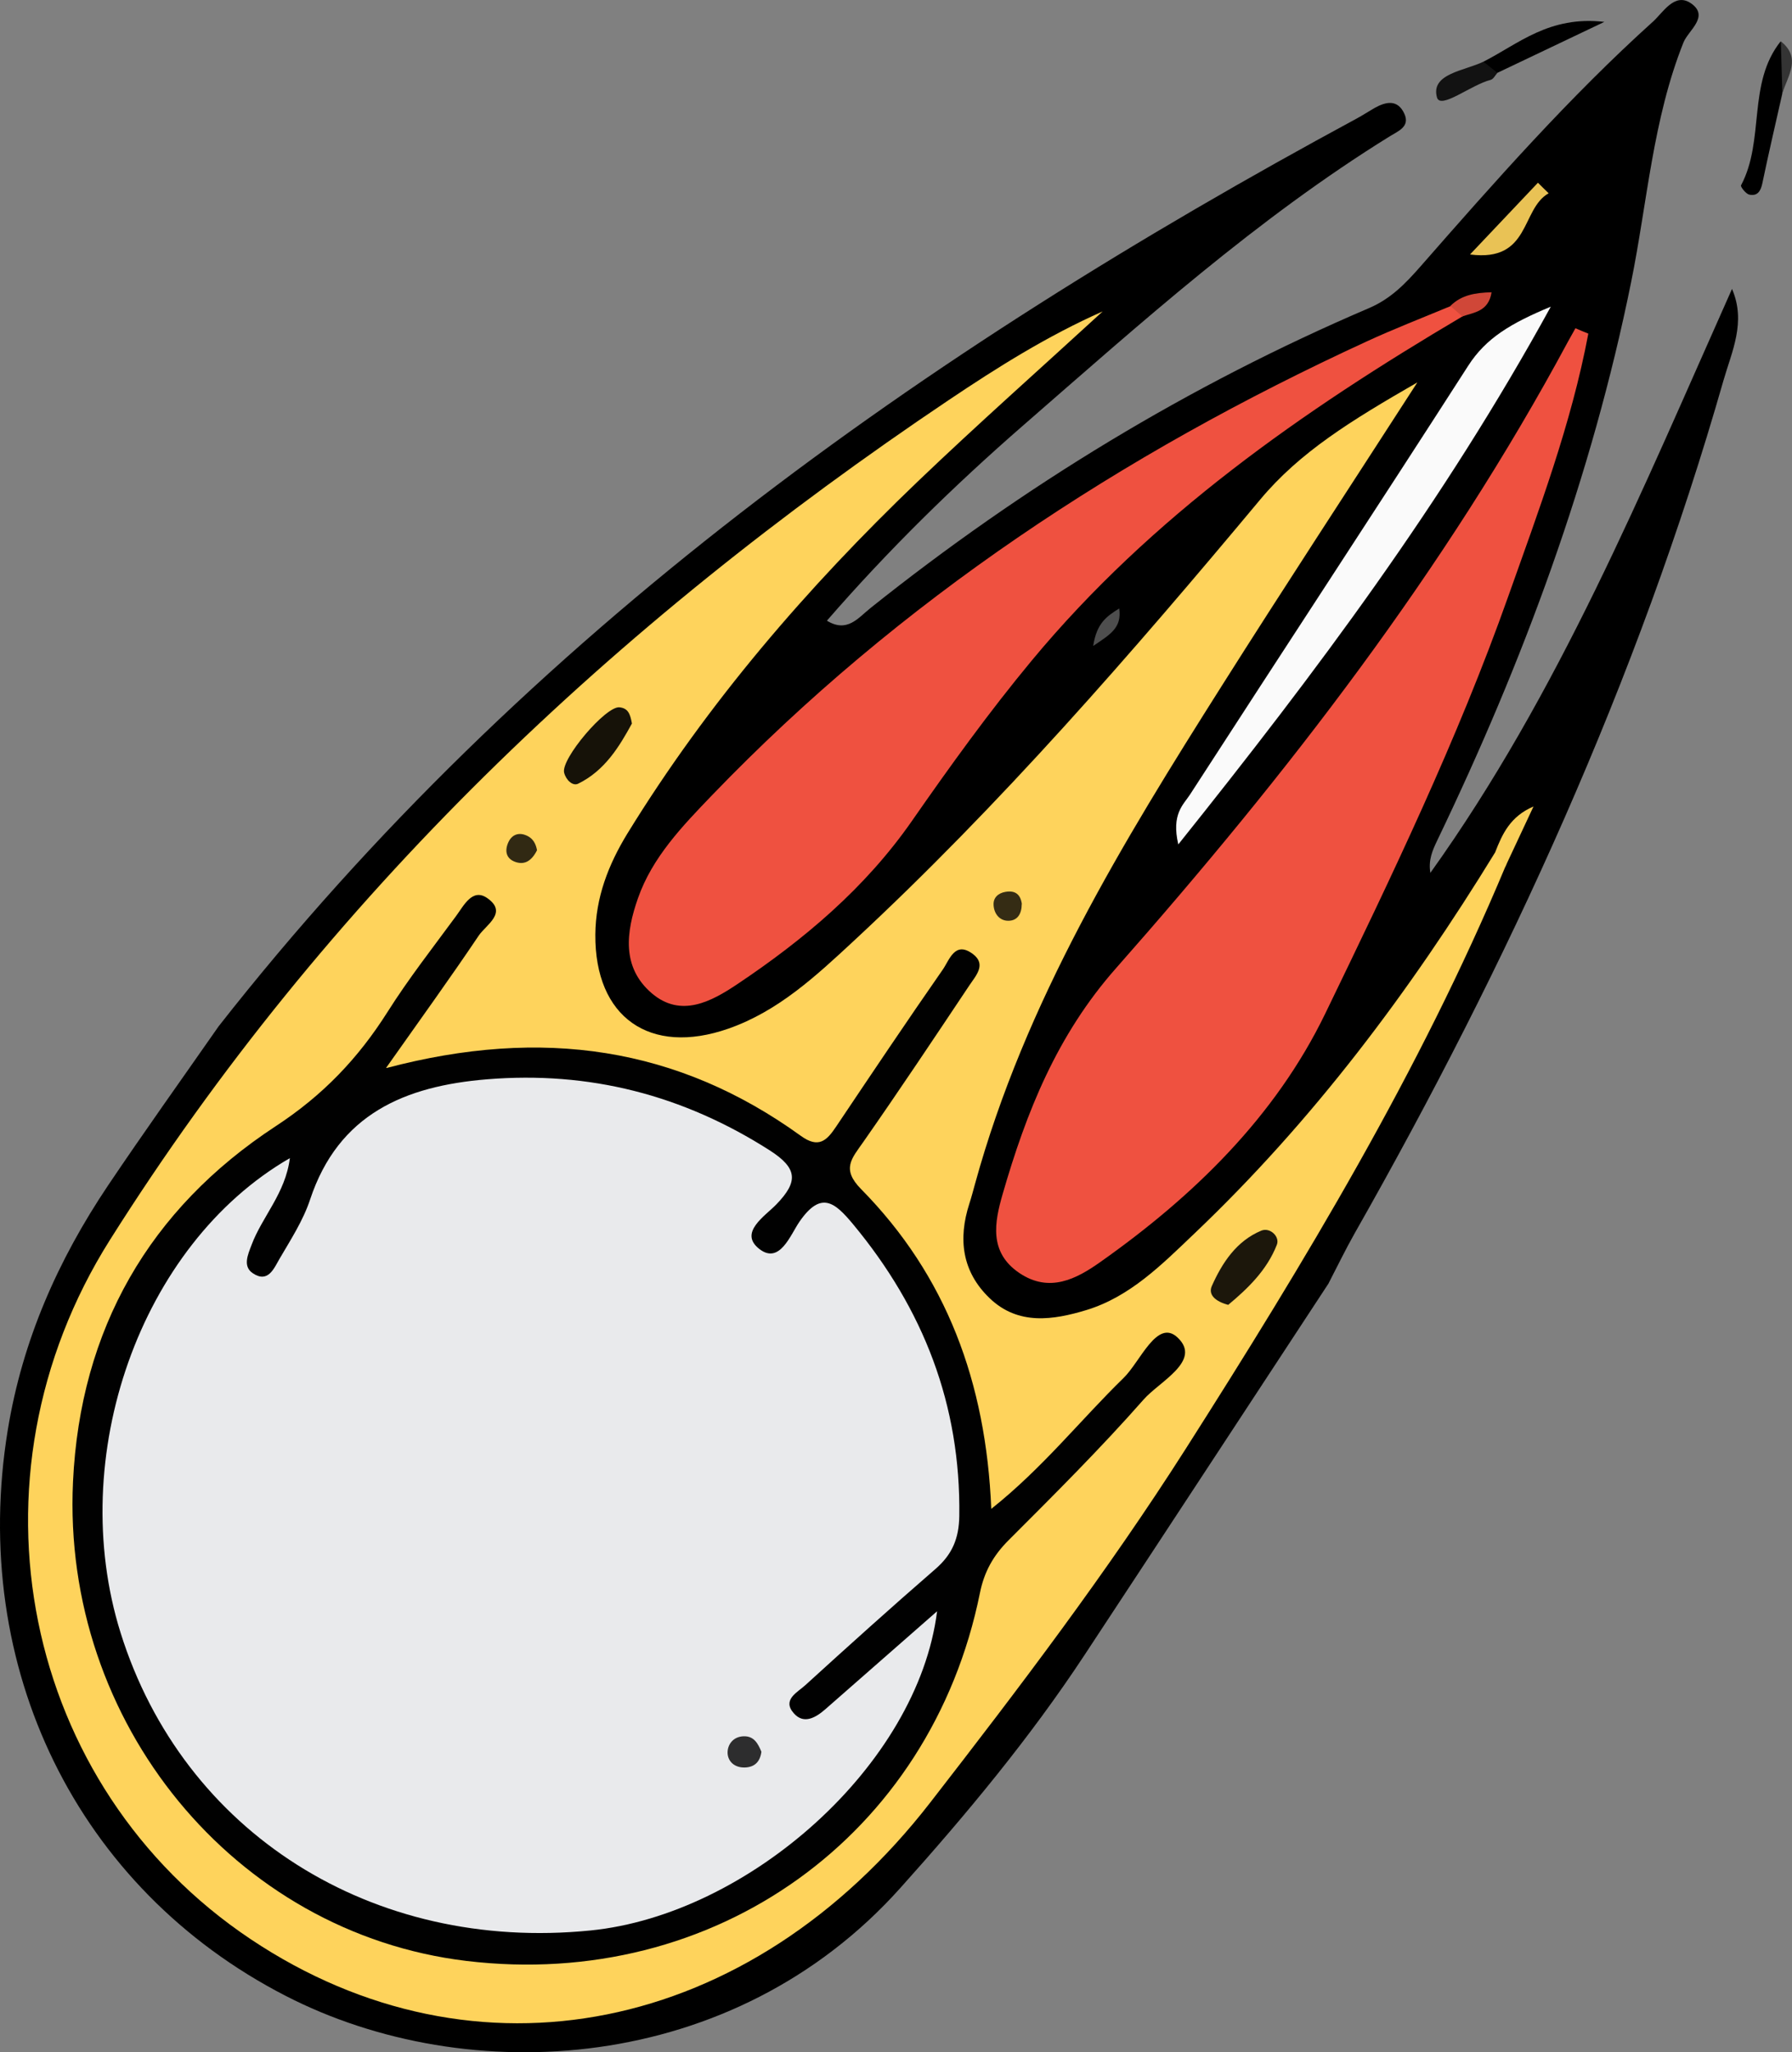 <svg xmlns="http://www.w3.org/2000/svg" id="Layer_2" data-name="Layer 2" viewBox="0 0 117.09 134.11"><rect x="0" y="0" width="117.09" height="134.11" fill="#808080" stroke="none"/><defs><style>      .cls-1 {        fill: #343434;      }      .cls-1, .cls-2, .cls-3, .cls-4, .cls-5, .cls-6, .cls-7, .cls-8, .cls-9, .cls-10, .cls-11, .cls-12, .cls-13, .cls-14, .cls-15, .cls-16, .cls-17 {        stroke-width: 0px;      }      .cls-2 {        fill: #d04738;      }      .cls-3 {        fill: #000;      }      .cls-4 {        fill: #312913;      }      .cls-5 {        fill: #1c170b;      }      .cls-6 {        fill: #ef5140;      }      .cls-7 {        fill: #fed35c;      }      .cls-8 {        fill: #f9cf5a;      }      .cls-9 {        fill: #352c14;      }      .cls-10 {        fill: #161208;      }      .cls-11 {        fill: #2d2d2e;      }      .cls-12 {        fill: #e9eaec;      }      .cls-13 {        fill: #e9c255;      }      .cls-14 {        fill: #010101;      }      .cls-15 {        fill: #121212;      }      .cls-16 {        fill: #fafafa;      }      .cls-17 {        fill: #4e4e4e;      }    </style></defs><g id="Layer_1-2" data-name="Layer 1"><g><path class="cls-3" d="M86.82,83.85c-5.32,8.1-10.62,16.2-15.95,24.29-3.57,5.42-7.7,10.39-12.03,15.22-10.92,12.21-28.26,13.2-40.18,7.06C5.05,123.42-2.03,108.97.51,93.43c.96-5.86,3.28-11.09,6.54-15.95,2.36-3.51,4.82-6.95,7.24-10.42C34.39,41.42,60.3,23.06,88.64,7.75c.39-.21.77-.46,1.15-.68.76-.43,1.53-.6,1.97.36.39.85-.41,1.14-.94,1.47-8.69,5.38-16.26,12.19-23.92,18.86-4.55,3.96-8.86,8.18-12.87,12.8,1.32.81,2.03-.17,2.84-.82,9.99-7.98,20.83-14.58,32.59-19.61,1.42-.61,2.37-1.6,3.33-2.69,4.86-5.55,9.74-11.09,15.23-16.04.64-.58,1.4-1.91,2.46-1.19,1.25.86-.16,1.77-.48,2.56-2.01,5.04-2.36,10.43-3.42,15.66-2.58,12.75-7.06,24.82-12.68,36.51-.3.63-.58,1.26-.44,2.1,8.4-11.74,13.85-25.02,19.71-38.16.94,2.17-.02,4.1-.56,5.99-5.61,19.62-14.05,38.03-24.1,55.73-.6,1.06-1.13,2.16-1.69,3.24Z"></path><path class="cls-3" d="M116.46,6.1c-.44,1.96-.9,3.92-1.31,5.89-.11.53-.34.83-.84.73-.23-.04-.6-.52-.55-.61,1.57-2.95.39-6.65,2.59-9.41.59,1.11.43,2.25.1,3.4Z"></path><path class="cls-3" d="M96.93,4.03c2.27-1.15,4.29-3.02,7.9-2.6-2.75,1.31-4.87,2.32-6.99,3.33-.72.28-.96-.04-.91-.73Z"></path><path class="cls-15" d="M96.93,4.03l.91.73c-.14.16-.26.41-.44.46-1.28.32-3.29,1.97-3.51,1.14-.42-1.55,1.8-1.73,3.04-2.33Z"></path><path class="cls-1" d="M116.46,6.1c-.03-1.13-.07-2.26-.1-3.4,1.37,1.09.45,2.25.1,3.4Z"></path><path class="cls-7" d="M98.37,56.61c-5.62,13.44-13.11,25.84-20.91,38.09-5.11,8.02-10.85,15.58-16.67,23.08-11.79,15.2-29.72,18.76-44.41,8.94C1.45,116.74-2.65,96.62,7.18,81.03c14.13-22.41,32.93-40.19,54.8-54.88,3.2-2.15,6.46-4.2,10.07-5.8-4.04,3.71-8.15,7.35-12.11,11.14-7.21,6.91-13.69,14.43-18.94,22.97-1.26,2.06-2.08,4.2-2.1,6.61-.04,5.41,3.56,7.94,8.69,6.15,3.26-1.14,5.71-3.43,8.17-5.71,9.61-8.92,18.18-18.8,26.57-28.85,2.61-3.13,5.96-5.18,10.28-7.67-4.62,7.16-8.74,13.44-12.76,19.8-6.51,10.29-12.87,20.67-16.14,32.57-.12.43-.23.86-.37,1.29-.75,2.32-.48,4.45,1.32,6.18,1.87,1.8,4.17,1.43,6.32.78,2.86-.87,4.94-2.98,7.05-4.99,7.75-7.37,14.1-15.84,19.67-24.93.72-.04.93.27.67.93Z"></path><path class="cls-6" d="M103.78,21.81c-1.11,5.9-3.23,11.52-5.23,17.16-3.32,9.38-7.64,18.34-11.96,27.27-3.26,6.73-8.6,11.93-14.71,16.24-1.54,1.09-3.31,2.03-5.27.71-2.02-1.36-1.62-3.34-1.1-5.15,1.55-5.37,3.55-10.4,7.41-14.77,11.18-12.67,21.5-26,29.54-40.96.16-.29.32-.57.48-.86.28.12.56.24.84.35Z"></path><path class="cls-6" d="M95.55,20.68c-10.44,6.17-20.32,13.06-28.14,22.49-2.78,3.35-5.33,6.89-7.82,10.47-3.06,4.4-7.06,7.76-11.44,10.69-1.65,1.1-3.65,2.21-5.56.58-2-1.71-1.67-4.03-.91-6.2.94-2.7,2.93-4.75,4.86-6.76,12.25-12.73,26.74-22.26,42.72-29.62,1.82-.84,3.68-1.56,5.53-2.33.76-.34.85.08.78.69Z"></path><path class="cls-16" d="M101.33,20.04c-7.03,12.81-15.28,23.81-24.34,35.14-.46-1.99.33-2.59.76-3.25,6.05-9.36,12.17-18.67,18.19-28.04,1.16-1.8,2.77-2.76,5.39-3.85Z"></path><path class="cls-13" d="M96.06,16.62c1.67-1.76,3.05-3.22,4.43-4.68.23.23.46.46.7.69-1.83,1.03-1.17,4.51-5.13,4Z"></path><path class="cls-8" d="M98.37,56.61c-.22-.31-.45-.62-.67-.93.46-1.18.98-2.33,2.5-2.98-.61,1.3-1.22,2.61-1.83,3.91Z"></path><path class="cls-2" d="M95.55,20.68c-.26-.23-.52-.46-.78-.69.74-.73,1.64-.86,2.69-.89-.2,1.26-1.14,1.31-1.92,1.58Z"></path><path class="cls-17" d="M71.43,42.21c.23-1.49.86-1.92,1.7-2.45.18,1.26-.57,1.69-1.7,2.45Z"></path><path class="cls-14" d="M25.26,69.79c10.17-2.69,19.03-1.37,27.06,4.43,1.17.85,1.7.32,2.32-.61,2.3-3.43,4.6-6.86,6.96-10.25.44-.63.79-1.91,1.98-1.01.89.68.17,1.42-.24,2.04-2.29,3.43-4.58,6.87-6.95,10.26-.74,1.06-1.42,1.74-.13,3.05,5.58,5.66,8.17,12.64,8.51,20.9,3.36-2.67,5.82-5.8,8.65-8.56,1.09-1.06,2.19-3.91,3.53-2.63,1.6,1.52-1.19,2.86-2.23,4.05-2.8,3.18-5.82,6.19-8.82,9.19-.99.99-1.59,2.05-1.87,3.44-3.21,15.89-17.34,26-33.56,24.05-15.14-1.82-26.44-15.57-25.7-31.31.47-9.98,4.99-17.82,13.22-23.22,3.12-2.04,5.41-4.45,7.33-7.48,1.37-2.17,2.96-4.2,4.48-6.27.51-.69,1.07-1.85,2.04-1.17,1.36.95-.09,1.75-.56,2.45-1.84,2.74-3.78,5.42-6.05,8.64Z"></path><path class="cls-5" d="M80.26,85.27c-.85-.22-1.33-.67-1.08-1.23.68-1.53,1.62-2.95,3.23-3.62.57-.24,1.23.39,1.02.92-.65,1.67-1.92,2.88-3.18,3.93Z"></path><path class="cls-10" d="M41.29,47.28c-.82,1.5-1.77,3.08-3.51,3.93-.36.18-.8-.24-.92-.72-.22-.9,2.73-4.37,3.62-4.27.55.06.7.42.81,1.06Z"></path><path class="cls-4" d="M35.09,55.56c-.39.77-.87.96-1.43.76-.64-.23-.68-.79-.43-1.31.18-.39.56-.62,1.05-.46.6.2.74.66.81,1.01Z"></path><path class="cls-9" d="M66.76,59.08c0,.61-.26,1.09-.88,1.09-.58,0-.94-.48-.96-1.05-.02-.46.3-.76.78-.84.64-.11.99.17,1.07.81Z"></path><path class="cls-12" d="M61.23,105.29c-1.26,10.05-12.32,19.83-22.65,20.86-14.27,1.43-26.61-6.39-30.7-19.45-3.59-11.47,1.25-25.35,11.06-31.02-.29,2.31-1.82,3.83-2.51,5.69-.23.61-.59,1.39.1,1.84,1,.66,1.38-.35,1.74-.96.73-1.25,1.54-2.5,1.99-3.86,1.86-5.61,6.22-7.42,11.55-7.86,6.69-.55,12.81,1.02,18.48,4.64,1.84,1.18,1.87,2.05.44,3.53-.74.77-2.49,1.85-1.11,2.92,1.33,1.03,2.03-.94,2.62-1.79,1.41-2.04,2.31-1.26,3.5.17,4.6,5.54,7.04,11.81,6.94,19.06-.02,1.47-.46,2.52-1.56,3.47-2.87,2.49-5.69,5.03-8.5,7.59-.51.47-1.54.95-.75,1.84.65.74,1.43.28,2.05-.26,2.24-1.96,4.47-3.92,7.31-6.41Z"></path><path class="cls-11" d="M49.75,114.47c-.08.64-.43,1.01-1.08,1.03-.67.02-1.12-.39-1.13-.97,0-.55.38-1.05,1.05-1.07.68-.02.94.48,1.16,1.01Z"></path></g></g></svg>